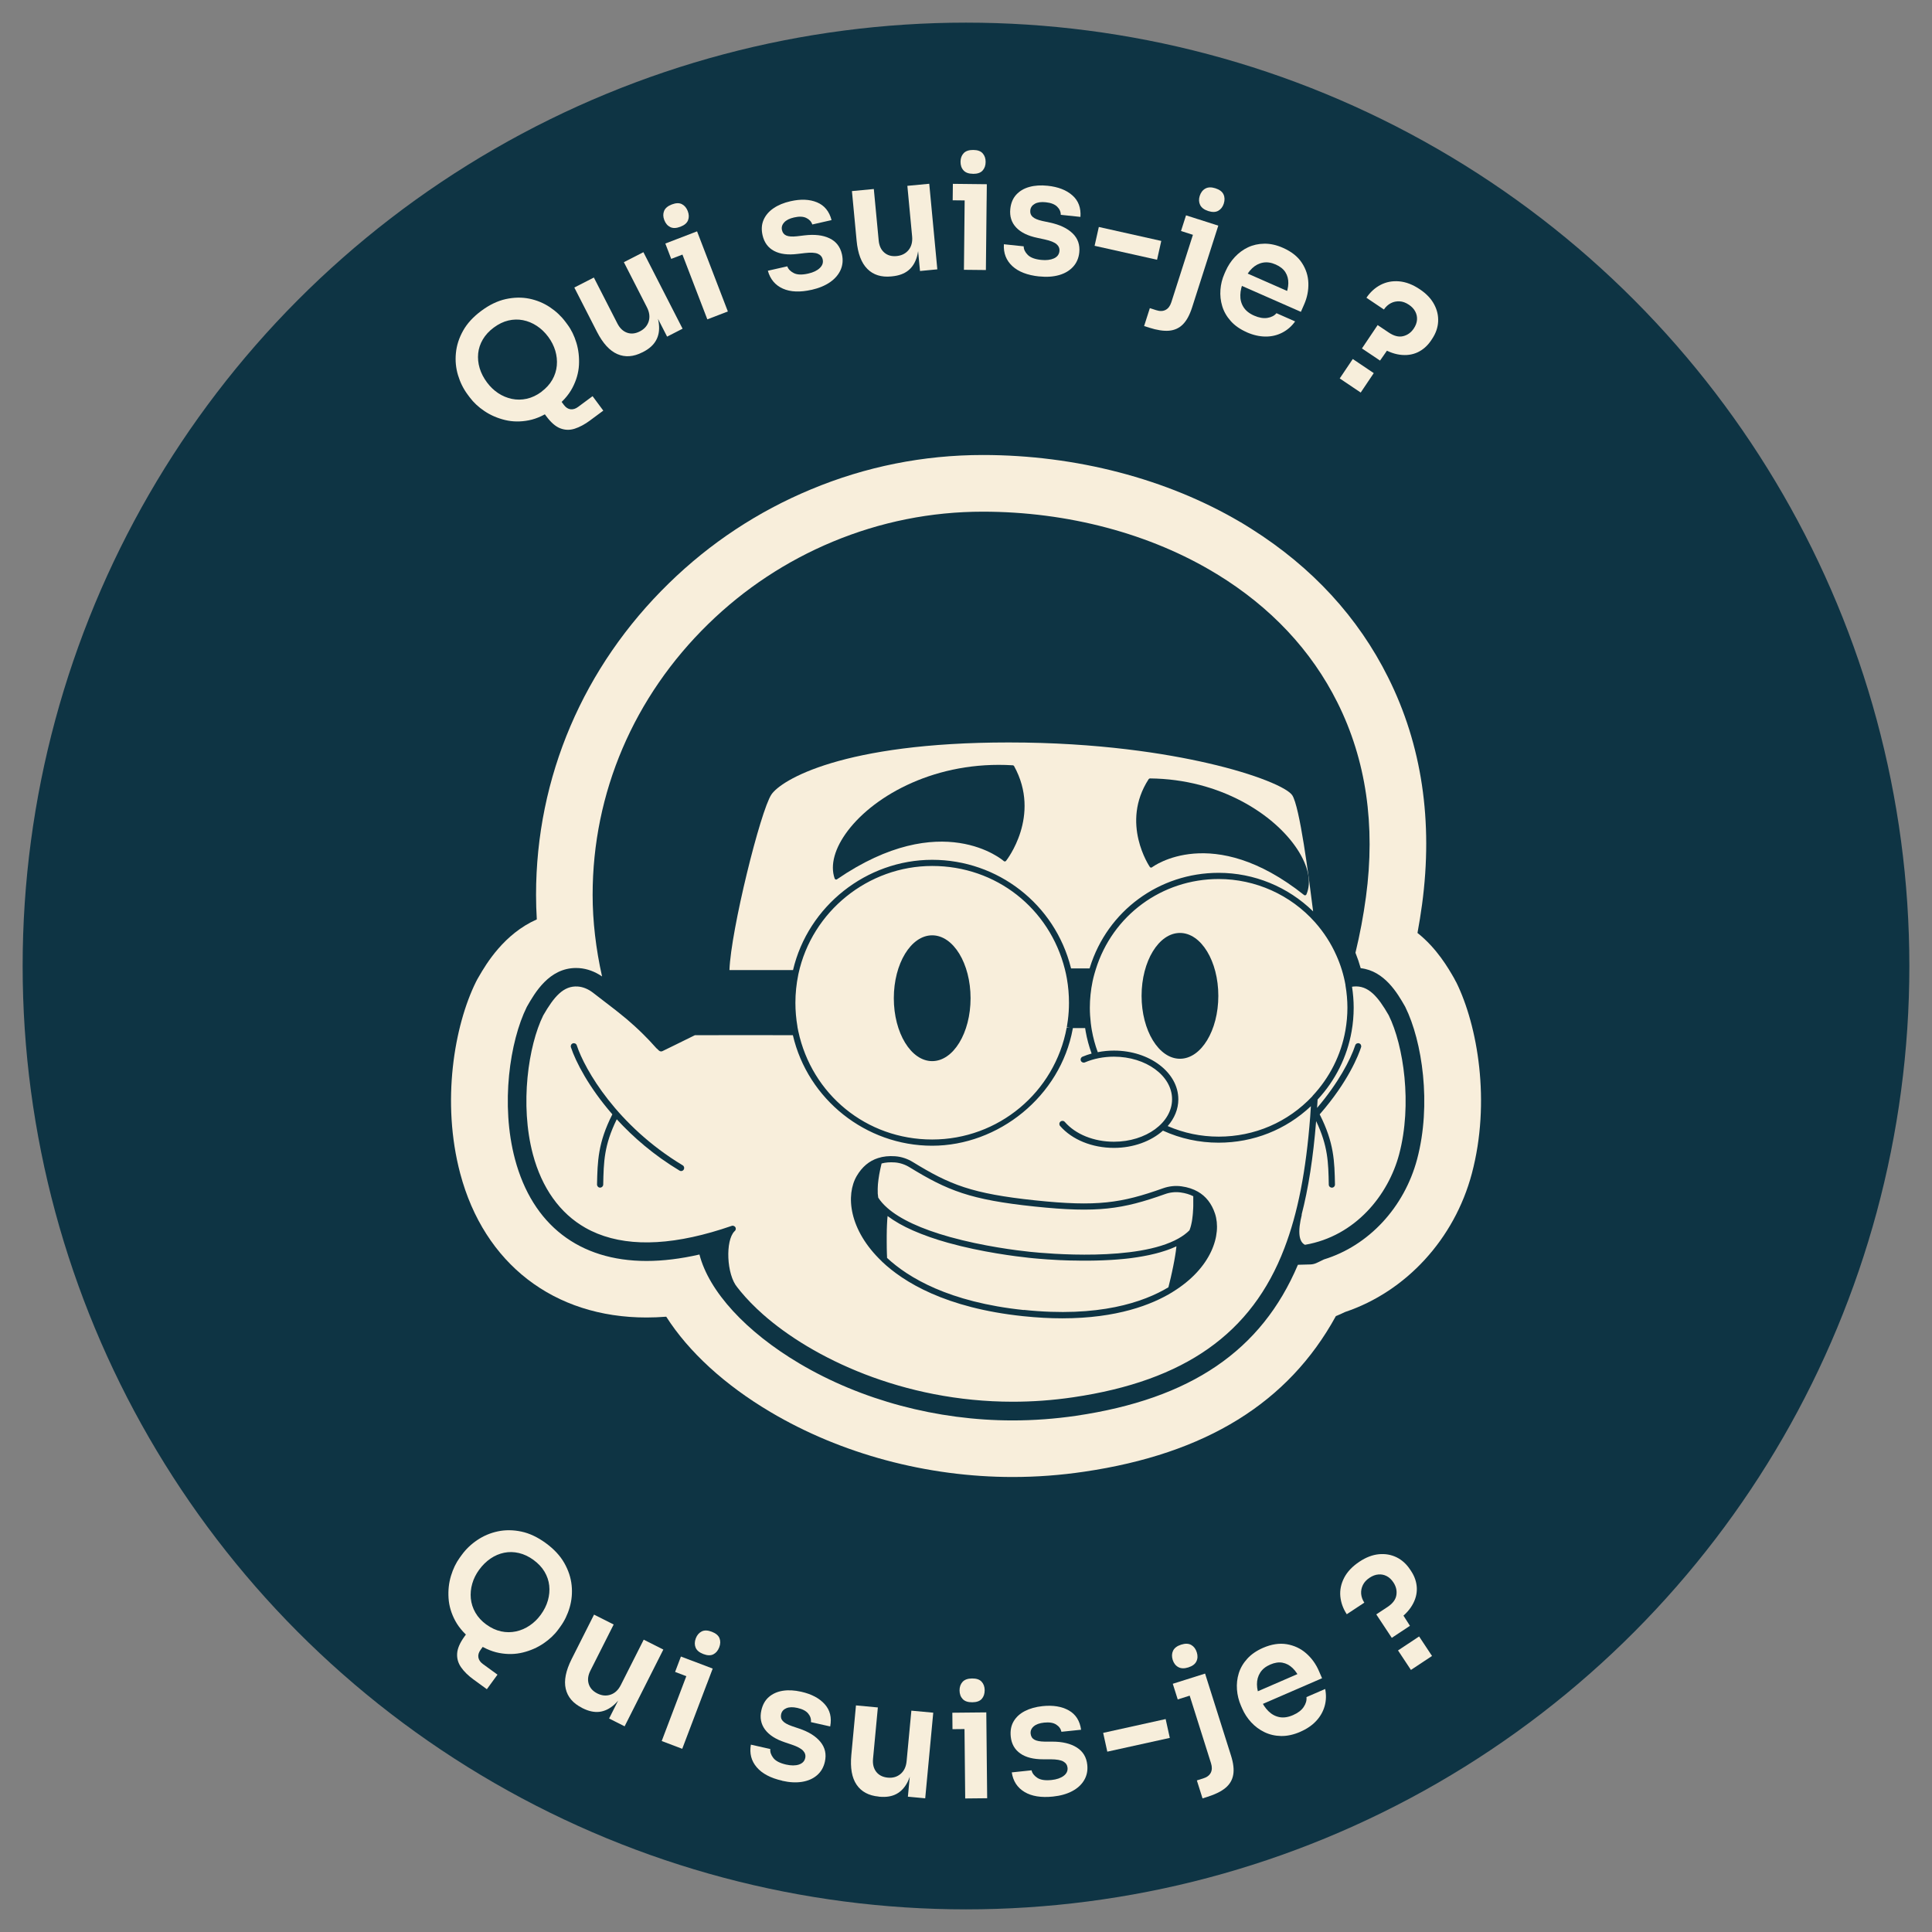 <?xml version="1.0" encoding="UTF-8"?><svg id="uuid-587bd28d-2ba1-4809-bb68-b68d819fb1be" xmlns="http://www.w3.org/2000/svg" width="512" height="512" viewBox="0 0 512 512"><rect x="0" y="0" width="512" height="512" fill="#808080" stroke="none"/><circle cx="256" cy="256" r="250" fill="#0e3444" stroke-width="0"/><path d="m146.76,108.27c-2.22,1.65-4.43,2.69-6.63,3.12-2.2.43-4.31.4-6.32-.09-2.01-.49-3.82-1.28-5.43-2.36-1.61-1.08-2.91-2.31-3.93-3.68l-.55-.74c-1.11-1.5-1.95-3.2-2.52-5.09-.57-1.89-.76-3.84-.56-5.86.19-2.02.82-3.99,1.9-5.92,1.07-1.93,2.69-3.69,4.84-5.28,2.15-1.6,4.31-2.63,6.48-3.11,2.17-.47,4.24-.51,6.23-.11,1.99.41,3.8,1.16,5.44,2.25,1.64,1.09,3.02,2.39,4.14,3.89l.55.74c1.02,1.37,1.8,2.98,2.36,4.84.56,1.86.78,3.83.67,5.89-.12,2.07-.71,4.09-1.76,6.07-1.05,1.98-2.69,3.79-4.91,5.44Zm-3.29-4.44c1.25-.93,2.22-2,2.9-3.19.68-1.2,1.07-2.45,1.19-3.77.12-1.32-.02-2.63-.4-3.92-.39-1.29-1-2.51-1.85-3.66-.9-1.21-1.92-2.19-3.07-2.94-1.15-.75-2.36-1.25-3.64-1.5s-2.58-.22-3.89.09c-1.32.31-2.6.94-3.86,1.87-1.23.91-2.2,1.96-2.89,3.13-.69,1.17-1.11,2.41-1.24,3.71-.13,1.3,0,2.6.39,3.91.39,1.31,1.04,2.56,1.94,3.78.85,1.14,1.83,2.09,2.96,2.84,1.13.75,2.34,1.25,3.64,1.53,1.3.27,2.62.26,3.96-.04,1.34-.3,2.63-.91,3.86-1.82Zm12.95,7.56c-1.43,1.06-2.81,1.8-4.12,2.22s-2.59.38-3.83-.1c-1.25-.48-2.48-1.56-3.71-3.22l-2.59-3.5,4.44-3.29,2.82,3.8c.52.7,1.11,1.08,1.77,1.16.67.08,1.34-.13,2.01-.63l3.83-2.84,2.84,3.83-3.47,2.57Z" fill="#f7eedb" stroke-width="0"/><path d="m170.25,93.36c-2.36,1.21-4.57,1.37-6.62.49-2.05-.88-3.86-2.85-5.42-5.9l-6.01-11.75,5.18-2.65,6.24,12.19c.64,1.24,1.49,2.05,2.56,2.43,1.07.38,2.2.26,3.39-.35,1.2-.61,1.97-1.5,2.34-2.65.36-1.16.21-2.4-.46-3.72l-6.12-11.97,5.18-2.65,10.38,20.28-4.1,2.1-4.41-8.61.41-.21c1.06,2.06,1.67,3.92,1.83,5.56.17,1.64-.09,3.07-.78,4.28-.68,1.21-1.8,2.22-3.37,3.02l-.22.12Z" fill="#f7eedb" stroke-width="0"/><path d="m180.31,60.09c-1.07.41-1.96.44-2.68.09-.72-.35-1.25-.97-1.59-1.86-.33-.86-.35-1.66-.05-2.41.3-.74.98-1.32,2.05-1.73,1.07-.41,1.96-.44,2.66-.08.71.36,1.22.97,1.56,1.83.34.89.37,1.7.08,2.44s-.96,1.31-2.03,1.72Zm-2.43,8.52l-1.56-4.07,8.41-3.23,1.56,4.07-8.41,3.23Zm9.57,16.02l-8.16-21.23,5.44-2.09,8.16,21.23-5.43,2.09Z" fill="#f7eedb" stroke-width="0"/><path d="m215.08,76.8c-3.05.69-5.59.59-7.61-.31-2.02-.9-3.35-2.48-3.98-4.74l5.15-1.17c.25.74.83,1.34,1.74,1.8s2.17.49,3.81.12c1.34-.3,2.36-.79,3.06-1.47.71-.68.96-1.44.77-2.28-.16-.71-.6-1.21-1.31-1.51-.71-.29-1.83-.36-3.37-.18l-1.96.23c-2.56.32-4.64.06-6.24-.79-1.6-.85-2.61-2.23-3.05-4.14-.35-1.52-.26-2.89.27-4.1.53-1.21,1.4-2.23,2.63-3.07,1.23-.84,2.72-1.46,4.5-1.86,2.72-.62,5.06-.52,7.02.29s3.25,2.38,3.86,4.71l-5.1,1.16c-.26-.77-.8-1.35-1.62-1.74-.82-.39-1.89-.43-3.23-.12-1.2.27-2.07.71-2.62,1.33-.55.61-.74,1.29-.57,2.02.16.71.55,1.19,1.17,1.45.62.26,1.54.32,2.77.19l2.01-.24c2.68-.32,4.89-.07,6.64.77,1.75.83,2.85,2.24,3.3,4.23.33,1.47.22,2.84-.33,4.11-.56,1.27-1.49,2.36-2.8,3.28-1.31.91-2.94,1.59-4.9,2.04Z" fill="#f7eedb" stroke-width="0"/><path d="m236.19,73.26c-2.64.25-4.75-.41-6.33-1.99-1.58-1.58-2.53-4.07-2.85-7.49l-1.24-13.14,5.8-.55,1.29,13.64c.13,1.39.62,2.46,1.48,3.2.86.75,1.95,1.06,3.29.93,1.33-.13,2.38-.66,3.15-1.6.76-.94,1.08-2.15.94-3.62l-1.26-13.39,5.8-.55,2.14,22.68-4.59.44-.91-9.63.46-.05c.22,2.31.1,4.26-.35,5.84-.45,1.59-1.22,2.82-2.3,3.69-1.08.87-2.5,1.39-4.25,1.56l-.25.02Z" fill="#f7eedb" stroke-width="0"/><path d="m252.47,53.08l.05-4.36,9,.1-.05,4.36-9-.1Zm5.39-7.02c-1.15-.01-1.99-.31-2.52-.91-.54-.59-.8-1.36-.79-2.31.01-.92.29-1.67.84-2.25.55-.58,1.4-.86,2.54-.85,1.15.01,1.98.31,2.5.91.52.59.78,1.35.77,2.27,0,.95-.28,1.71-.82,2.3-.54.58-1.38.86-2.52.85Zm-2.41,25.44l.24-22.74,5.82.06-.24,22.74-5.82-.06Z" fill="#f7eedb" stroke-width="0"/><path d="m275.37,73.26c-3.11-.33-5.48-1.25-7.1-2.75-1.62-1.51-2.37-3.43-2.23-5.78l5.25.55c0,.79.36,1.54,1.07,2.26s1.9,1.17,3.57,1.34c1.36.14,2.48,0,3.37-.4.89-.41,1.37-1.05,1.46-1.91.08-.72-.17-1.34-.75-1.85-.58-.51-1.62-.93-3.13-1.26l-1.94-.42c-2.53-.52-4.41-1.44-5.65-2.76-1.24-1.32-1.75-2.96-1.55-4.9.16-1.55.69-2.82,1.58-3.79.89-.97,2.05-1.66,3.48-2.05,1.43-.4,3.05-.5,4.85-.31,2.77.29,4.96,1.14,6.55,2.55,1.59,1.4,2.3,3.3,2.13,5.7l-5.21-.55c0-.81-.32-1.54-.97-2.17-.65-.63-1.65-1.02-3.01-1.16-1.22-.13-2.19,0-2.91.41-.71.4-1.11.98-1.19,1.73-.08.72.14,1.31.64,1.75.5.44,1.35.8,2.56,1.07l1.98.42c2.64.56,4.65,1.52,6.04,2.87,1.39,1.35,1.97,3.04,1.76,5.07-.16,1.5-.71,2.76-1.64,3.78-.94,1.02-2.17,1.76-3.71,2.2s-3.3.56-5.3.35Z" fill="#f7eedb" stroke-width="0"/><path d="m290.08,65.14l1.12-4.99,16.55,3.7-1.12,4.99-16.55-3.7Z" fill="#f7eedb" stroke-width="0"/><path d="m303.2,86.41l1.52-4.75,1.68.54c.98.32,1.82.29,2.51-.08.69-.36,1.19-1.04,1.51-2.03l7.05-22.02,5.39,1.73-6.95,21.7c-.64,1.99-1.45,3.48-2.44,4.47-.99.99-2.21,1.54-3.66,1.67-1.45.12-3.21-.15-5.28-.81l-1.32-.42Zm9.78-25.19l1.33-4.15,8.54,2.73-1.33,4.15-8.54-2.73Zm7.2-5.3c-1.06-.34-1.77-.88-2.13-1.6-.35-.73-.39-1.53-.11-2.41.29-.9.79-1.55,1.5-1.94.71-.39,1.6-.41,2.66-.07,1.09.35,1.8.89,2.14,1.61.34.72.36,1.54.08,2.44-.28.88-.77,1.51-1.47,1.91-.7.39-1.59.41-2.68.06Z" fill="#f7eedb" stroke-width="0"/><path d="m330.44,88.06c-1.79-.79-3.22-1.78-4.29-2.99-1.07-1.2-1.82-2.51-2.25-3.94-.43-1.42-.58-2.87-.47-4.35.11-1.47.46-2.87,1.05-4.21l.32-.73c.61-1.38,1.42-2.62,2.43-3.71,1.02-1.09,2.18-1.96,3.49-2.58s2.76-.95,4.34-.97c1.58-.02,3.23.34,4.94,1.1,2.25.99,3.92,2.31,5,3.96,1.09,1.65,1.67,3.45,1.73,5.38.06,1.94-.31,3.82-1.12,5.66l-.86,1.96-18.44-8.11,1.45-3.3,15.07,6.63-2.32.9c.58-1.33.89-2.56.91-3.67.02-1.12-.24-2.1-.78-2.95-.54-.85-1.4-1.53-2.58-2.05-1.18-.52-2.29-.68-3.35-.49-1.06.19-2.02.69-2.88,1.5-.86.81-1.6,1.92-2.22,3.33-.57,1.3-.88,2.55-.91,3.74-.04,1.19.24,2.26.83,3.2.59.95,1.54,1.71,2.84,2.28,1.28.56,2.44.76,3.49.6,1.05-.17,1.86-.58,2.42-1.25l4.94,2.18c-.93,1.3-2.07,2.29-3.42,2.98-1.34.69-2.81,1.04-4.41,1.03s-3.26-.38-4.97-1.13Z" fill="#f7eedb" stroke-width="0"/><path d="m355.04,100.29l3.46-5.15,5.56,3.74-3.46,5.15-5.56-3.74Zm5.89-7.95l4.16-6.19,2.95,1.98c1.37.92,2.63,1.24,3.8.96,1.16-.28,2.1-.95,2.82-2.02.51-.76.8-1.53.86-2.3.06-.77-.09-1.5-.45-2.19-.36-.7-.92-1.3-1.68-1.81-.83-.56-1.66-.87-2.49-.91s-1.6.11-2.32.49-1.33.93-1.83,1.67l-4.63-3.11c1-1.48,2.24-2.62,3.72-3.4,1.49-.78,3.13-1.1,4.93-.95,1.8.15,3.64.85,5.52,2.12,1.72,1.15,2.97,2.47,3.77,3.97.8,1.49,1.15,3.03,1.06,4.62-.09,1.59-.63,3.11-1.61,4.57l-.28.42c-.95,1.41-2.14,2.45-3.55,3.11-1.42.66-3,.87-4.74.63-1.74-.24-3.55-.98-5.44-2.22l3.2-.48-2.97,4.26-4.8-3.22Z" fill="#f7eedb" stroke-width="0"/><path d="m125.62,434.97c-2.23-1.63-3.88-3.43-4.95-5.4-1.07-1.97-1.67-3.99-1.8-6.06-.13-2.07.08-4.03.64-5.88.56-1.86,1.34-3.47,2.34-4.85l.54-.74c1.1-1.51,2.47-2.82,4.11-3.92s3.44-1.87,5.43-2.29c1.98-.42,4.05-.4,6.21.05,2.16.45,4.32,1.47,6.49,3.05,2.16,1.58,3.8,3.33,4.9,5.26,1.1,1.93,1.75,3.9,1.96,5.92.21,2.02.03,3.97-.52,5.87-.55,1.9-1.38,3.6-2.48,5.11l-.54.74c-1,1.38-2.31,2.61-3.92,3.7s-3.42,1.89-5.43,2.39c-2.01.5-4.12.55-6.32.13-2.2-.42-4.42-1.44-6.65-3.07Zm-.09,10.15c-1.44-1.05-2.56-2.14-3.34-3.27-.79-1.13-1.13-2.36-1.04-3.69s.75-2.83,1.96-4.5l2.57-3.52,4.47,3.26-2.79,3.82c-.51.7-.7,1.38-.58,2.04.12.66.52,1.24,1.2,1.73l3.86,2.81-2.82,3.86-3.48-2.54Zm3.35-14.61c1.26.92,2.57,1.53,3.91,1.82,1.34.29,2.66.29,3.96.01,1.3-.28,2.5-.8,3.62-1.56,1.12-.75,2.1-1.71,2.94-2.86.89-1.22,1.52-2.49,1.89-3.8.37-1.32.49-2.63.35-3.92-.14-1.3-.56-2.53-1.25-3.69s-1.67-2.2-2.93-3.12c-1.24-.9-2.52-1.51-3.85-1.82-1.33-.31-2.63-.34-3.91-.08s-2.48.77-3.61,1.54c-1.13.77-2.14,1.76-3.03,2.98-.84,1.15-1.45,2.37-1.82,3.67-.38,1.3-.5,2.61-.38,3.93.13,1.32.53,2.57,1.22,3.77.69,1.19,1.65,2.24,2.89,3.14Z" fill="#f7eedb" stroke-width="0"/><path d="m154.22,452.59c-2.37-1.2-3.8-2.88-4.3-5.06-.5-2.17.03-4.79,1.57-7.86l5.94-11.78,5.2,2.62-6.17,12.23c-.63,1.25-.78,2.41-.45,3.5.33,1.09,1.09,1.93,2.28,2.54,1.2.6,2.37.71,3.52.32,1.15-.39,2.06-1.24,2.72-2.57l6.06-12,5.2,2.62-10.26,20.34-4.11-2.07,4.36-8.64.41.21c-1.04,2.07-2.18,3.65-3.41,4.76-1.23,1.1-2.53,1.73-3.91,1.9-1.38.16-2.85-.15-4.43-.94l-.22-.11Z" fill="#f7eedb" stroke-width="0"/><path d="m175.36,461.39l8.07-21.27,5.44,2.07-8.07,21.26-5.44-2.06Zm3.55-18.32l1.54-4.07,8.42,3.2-1.54,4.07-8.42-3.19Zm7.48-4.73c-1.07-.41-1.75-.98-2.05-1.72-.3-.74-.28-1.56.05-2.44.33-.86.85-1.47,1.56-1.83.72-.36,1.61-.33,2.68.08,1.07.41,1.75.98,2.04,1.71.29.73.27,1.53-.06,2.4-.34.89-.86,1.51-1.56,1.87-.7.36-1.59.34-2.66-.07Z" fill="#f7eedb" stroke-width="0"/><path d="m207.28,471.9c-3.05-.69-5.3-1.87-6.74-3.56-1.44-1.68-1.96-3.68-1.55-5.99l5.15,1.16c-.09.78.18,1.57.8,2.37.62.8,1.75,1.38,3.38,1.75,1.34.3,2.47.3,3.39,0,.93-.31,1.49-.88,1.68-1.73.16-.71-.02-1.35-.54-1.92-.51-.57-1.5-1.11-2.96-1.61l-1.87-.63c-2.45-.81-4.21-1.94-5.29-3.4-1.07-1.46-1.4-3.14-.97-5.05.34-1.53,1.01-2.72,2.01-3.58,1-.86,2.23-1.41,3.7-1.64,1.47-.23,3.09-.14,4.86.26,2.72.61,4.8,1.71,6.22,3.29,1.42,1.58,1.91,3.55,1.46,5.91l-5.11-1.15c.1-.81-.14-1.56-.71-2.26-.57-.7-1.52-1.2-2.86-1.5-1.2-.27-2.18-.25-2.93.07-.76.32-1.22.84-1.39,1.58-.16.71-.02,1.31.43,1.81.45.5,1.25.95,2.42,1.36l1.92.65c2.56.86,4.44,2.04,5.66,3.55,1.22,1.5,1.61,3.25,1.16,5.24-.33,1.47-1.02,2.66-2.07,3.57-1.05.91-2.36,1.49-3.94,1.75-1.58.26-3.34.17-5.3-.27Z" fill="#f7eedb" stroke-width="0"/><path d="m232.86,476.11c-2.64-.25-4.59-1.29-5.85-3.14-1.26-1.84-1.72-4.48-1.4-7.89l1.23-13.13,5.8.54-1.28,13.64c-.13,1.39.16,2.53.86,3.43.7.89,1.72,1.4,3.05,1.53,1.34.13,2.47-.2,3.39-.98.93-.78,1.46-1.91,1.6-3.38l1.26-13.39,5.8.54-2.13,22.69-4.59-.43.9-9.63.46.04c-.22,2.31-.7,4.2-1.43,5.67-.74,1.47-1.73,2.54-2.95,3.19-1.23.66-2.71.9-4.47.74l-.25-.02Z" fill="#f7eedb" stroke-width="0"/><path d="m252.42,458.25l-.04-4.36,9-.09.04,4.36-9,.09Zm5.25-7.13c-1.15.01-1.99-.27-2.54-.85-.55-.58-.83-1.35-.84-2.29,0-.92.26-1.68.8-2.27.54-.59,1.38-.89,2.52-.9,1.15-.01,1.99.27,2.52.85.54.58.81,1.33.82,2.25,0,.95-.25,1.72-.77,2.31-.52.59-1.36.89-2.5.9Zm-1.88,25.49l-.23-22.74,5.82-.06.23,22.74-5.82.06Z" fill="#f7eedb" stroke-width="0"/><path d="m279.03,476.11c-3.11.32-5.62-.08-7.52-1.22-1.9-1.14-3.03-2.86-3.38-5.19l5.25-.55c.16.77.67,1.43,1.51,1.99.84.56,2.1.75,3.77.58,1.36-.14,2.43-.51,3.21-1.09.78-.58,1.13-1.31,1.04-2.17-.08-.72-.45-1.27-1.12-1.65-.67-.38-1.78-.57-3.32-.58h-1.98c-2.58.01-4.61-.5-6.1-1.54-1.48-1.04-2.33-2.53-2.53-4.47-.16-1.55.09-2.9.76-4.04.67-1.14,1.66-2.05,2.98-2.73,1.32-.68,2.88-1.12,4.69-1.31,2.78-.29,5.09.09,6.94,1.13,1.85,1.04,2.94,2.75,3.27,5.13l-5.21.54c-.17-.8-.63-1.43-1.4-1.92s-1.83-.65-3.19-.51c-1.22.13-2.14.46-2.76,1-.62.54-.89,1.19-.81,1.94.08.72.4,1.25.99,1.58.58.33,1.49.5,2.73.52h2.02c2.7,0,4.86.52,6.5,1.56,1.64,1.04,2.56,2.57,2.77,4.6.16,1.5-.12,2.85-.82,4.04-.7,1.2-1.76,2.17-3.17,2.92-1.41.75-3.11,1.23-5.11,1.44Z" fill="#f7eedb" stroke-width="0"/><path d="m293.45,464.22l-1.1-4.99,16.56-3.66,1.1,4.99-16.56,3.65Z" fill="#f7eedb" stroke-width="0"/><path d="m314.92,441.88c-1.07.34-1.95.31-2.66-.08-.71-.39-1.2-1.03-1.48-1.9-.28-.91-.25-1.72.1-2.45.36-.73,1.07-1.26,2.13-1.6,1.09-.35,1.98-.32,2.68.08.7.4,1.19,1.05,1.47,1.95.28.88.25,1.68-.1,2.4-.34.72-1.06,1.26-2.15,1.6Zm-2.81,8.49l-1.31-4.15,8.55-2.7,1.31,4.15-8.55,2.7Zm6.57,26.21l-1.5-4.75,1.68-.53c.99-.31,1.66-.81,2.01-1.51.35-.7.37-1.54.06-2.52l-6.96-22.05,5.39-1.7,6.87,21.73c.63,2,.83,3.68.59,5.06-.24,1.38-.91,2.54-2.02,3.47-1.11.94-2.7,1.73-4.78,2.39l-1.32.42Z" fill="#f7eedb" stroke-width="0"/><path d="m344.61,458.94c-1.79.78-3.5,1.15-5.11,1.12s-3.08-.38-4.42-1.03c-1.34-.65-2.5-1.52-3.51-2.61-1-1.09-1.79-2.3-2.37-3.63l-.32-.73c-.6-1.38-.96-2.82-1.07-4.31-.11-1.49.05-2.93.48-4.32.43-1.39,1.18-2.67,2.24-3.84,1.06-1.17,2.45-2.13,4.16-2.88,2.25-.98,4.36-1.3,6.31-.98,1.95.33,3.66,1.12,5.12,2.39,1.46,1.27,2.59,2.83,3.39,4.67l.85,1.96-18.48,8.01-1.43-3.3,15.1-6.55-.91,2.31c-.58-1.33-1.27-2.39-2.08-3.16-.81-.78-1.71-1.25-2.7-1.43-.99-.18-2.07-.01-3.25.5-1.18.51-2.06,1.22-2.64,2.13-.58.91-.87,1.95-.86,3.13.01,1.18.32,2.48.93,3.89.57,1.31,1.27,2.38,2.12,3.21.85.83,1.82,1.36,2.92,1.57,1.09.21,2.3.03,3.6-.54,1.28-.56,2.22-1.27,2.81-2.15.59-.88.84-1.75.74-2.62l4.96-2.15c.31,1.57.27,3.08-.14,4.53-.41,1.45-1.15,2.77-2.24,3.94-1.09,1.17-2.49,2.13-4.21,2.87Z" fill="#f7eedb" stroke-width="0"/><path d="m368.84,434.05l-4.11-6.22,2.97-1.96c1.37-.91,2.16-1.95,2.35-3.13.19-1.18-.07-2.31-.78-3.38-.51-.77-1.1-1.33-1.79-1.68-.68-.35-1.41-.5-2.19-.43-.78.06-1.55.35-2.32.86-.84.55-1.44,1.2-1.8,1.95-.36.74-.51,1.52-.45,2.33.07.81.35,1.59.84,2.33l-4.65,3.07c-.98-1.49-1.55-3.07-1.71-4.75-.15-1.67.19-3.31,1.02-4.92.83-1.6,2.19-3.03,4.08-4.28,1.72-1.14,3.43-1.79,5.11-1.95,1.69-.16,3.24.11,4.67.8,1.43.7,2.63,1.78,3.6,3.24l.28.42c.94,1.42,1.44,2.91,1.51,4.48.06,1.57-.35,3.1-1.25,4.61-.89,1.51-2.28,2.9-4.15,4.17l.79-3.13,2.79,4.38-4.82,3.19Zm5.07,8.5l-3.42-5.17,5.59-3.7,3.42,5.17-5.59,3.7Z" fill="#f7eedb" stroke-width="0"/><path d="m385.87,260.24l-.55-1.05c-1.51-2.62-4.51-7.85-9.67-11.95.46-2.51.87-5.03,1.21-7.54,2.97-22.05-.05-42.3-8.99-60.18-7.95-15.95-20.12-29.18-36.19-39.34l-.62-.39c-.25-.15-.5-.31-.74-.46l-1.5-.92-.08-.03c-19.47-11.49-43.64-17.8-68.26-17.8-15.76,0-31.1,3.07-45.58,9.12-14.04,5.84-26.7,14.2-37.6,24.84-22.72,22.13-35.24,51.46-35.24,82.6,0,2.15.07,4.32.2,6.51-8.66,3.83-13.39,11.74-15.39,15.22-.26.43-.51.88-.74,1.35-5.72,11.57-9.22,31.77-4.16,50.8,6.35,23.87,24.79,38.13,49.35,38.13,1.71,0,3.46-.07,5.24-.21,5.92,9.27,15.48,18.08,27.64,25.27,18.71,11.1,41.49,17.21,64.17,17.21,6.28,0,12.67-.47,18.98-1.41,32.18-4.73,54.08-18.25,66.67-41.23.38-.15.76-.31,1.14-.48.2-.09.71-.32,1.31-.61,16.17-5.43,28.98-19.37,33.58-36.67h0c5.06-19.03,1.55-39.23-4.16-50.79Z" fill="#f8eedb" stroke-width="0"/><path d="m233.7,334.29s.01.02.02.03c5.69,5.41,16.81,12.31,37.41,14.48,3.73.39,7.18.57,10.38.57,14.49,0,23.74-3.59,29.22-6.96.01,0,.02-.02.03-.03,10.35-6.35,13.07-15.22,11.22-20.78-.88-2.64-2.41-4.59-4.54-5.8,0,0,0,0,0,0,0,0,0,0,0,0,0,0,0,0,0,0,0,0,0,0,0,0-1.21-.7-2.67-1.18-4.33-1.41-1.63-.23-3.34-.04-4.93.53-10.99,3.91-17.42,4.92-33.82,3.19-8.46-.89-14.09-1.93-18.84-3.48-4.84-1.58-8.79-3.72-13.58-6.66-1.44-.89-3.06-1.43-4.71-1.55-1.7-.12-3.18.04-4.53.48,0,0,0,0,0,0,0,0,0,0,0,0,0,0,0,0,0,0,0,0,0,0,0,0-2.34.74-4.24,2.33-5.65,4.73-2.96,5.05-2.14,14.3,6.67,22.67Zm37.6,12.88c-19.86-2.08-30.63-8.61-36.22-13.81,0-.04,0-.07,0-.11-.02-.42-.03-.85-.05-1.29,0-.02,0-.03,0-.05-.01-.42-.02-.84-.03-1.27,0-.08,0-.16,0-.24,0-.42-.01-.84-.01-1.26,0-.09,0-.19,0-.28,0-.43,0-.85,0-1.28,0-.03,0-.06,0-.1,0-.4.01-.8.02-1.2,0-.09,0-.18,0-.27.01-.4.02-.79.04-1.17,0-.08,0-.16.01-.25.02-.39.04-.77.06-1.13,0,0,0-.02,0-.03.02-.37.05-.72.09-1.05,0-.04,0-.08.01-.12.03.02.06.04.08.06.4.3.82.59,1.26.88.07.05.15.1.23.15.45.29.92.58,1.41.86.07.04.14.08.21.12.52.29,1.05.58,1.62.86.01,0,.03.01.04.02.56.28,1.14.55,1.75.82.07.03.15.07.22.1.59.26,1.2.51,1.83.76.11.04.22.09.33.13.63.24,1.27.48,1.94.72.12.04.24.08.36.13.68.24,1.38.47,2.11.7.1.03.2.06.29.09.77.24,1.55.47,2.37.7,8.94,2.49,18,3.61,21.48,3.98.19.02.39.04.61.06.06,0,.13.01.19.02.16.02.32.03.49.05.08,0,.17.02.26.02.17.02.33.03.51.05.09,0,.18.02.27.02.18.02.37.03.57.05.1,0,.19.02.29.02.21.02.42.03.64.05.09,0,.17.01.26.02.25.02.51.04.77.06.07,0,.13,0,.2.01.68.05,1.39.09,2.14.13.01,0,.02,0,.03,0,.36.02.72.04,1.09.06.06,0,.13,0,.19,0,.32.01.64.03.97.04.09,0,.19,0,.28.01.3.01.61.02.92.03.11,0,.21,0,.32,0,.31,0,.63.02.95.02.1,0,.2,0,.3,0,.34,0,.69.01,1.04.02.08,0,.16,0,.24,0,.46,0,.92,0,1.39,0,.16,0,.33,0,.5,0,.32,0,.63,0,.95,0,.23,0,.45,0,.68-.01.3,0,.59-.01.89-.02.23,0,.46-.01.7-.02.3,0,.6-.02.9-.03.23,0,.45-.02.68-.03.34-.02.67-.03,1.01-.05.19-.01.39-.02.58-.03.52-.03,1.03-.07,1.55-.11.15-.01.31-.03.46-.04.38-.03.75-.07,1.13-.1.2-.02.4-.04.61-.06.33-.04.66-.07.99-.11.21-.03.42-.05.63-.08.33-.04.65-.09.97-.14.2-.03.4-.06.6-.09.36-.06.73-.12,1.08-.18.15-.03.3-.05.45-.08.5-.09,1-.19,1.49-.29.12-.02.23-.05.34-.08.38-.08.75-.17,1.12-.26.17-.04.34-.09.51-.13.31-.08.62-.17.92-.25.18-.05.35-.1.52-.16.3-.09.59-.19.89-.28.16-.05.32-.11.48-.16.33-.12.65-.24.97-.36.11-.04.22-.08.33-.13.4-.16.79-.33,1.17-.51,0,.04,0,.08-.01.12-.04.33-.08.68-.13,1.04,0,.02,0,.03,0,.05-.05.35-.11.72-.17,1.1-.01.08-.03.16-.04.25-.06.38-.13.76-.2,1.15-.02.09-.03.18-.05.27-.07.39-.15.79-.23,1.19,0,.02,0,.04-.01.06-.09.42-.18.85-.27,1.28-.02.08-.04.17-.05.25-.09.42-.19.84-.28,1.26-.01.06-.03.13-.04.19-.2.89-.42,1.75-.63,2.58,0,.02-.01.05-.02.07-6.54,3.93-18.43,8.07-38.29,5.99Zm-34.19-39.12c1.38.1,2.75.55,3.97,1.31,4.9,3,8.94,5.19,13.93,6.83,4.86,1.59,10.59,2.65,19.17,3.55,16.72,1.75,23.29.72,34.54-3.28,1.34-.49,2.78-.64,4.15-.45,1.3.18,2.4.51,3.36,1,0,.06,0,.13,0,.2,0,.07,0,.14,0,.21,0,.07,0,.15,0,.23,0,.16,0,.33,0,.51,0,.09,0,.17,0,.26,0,.09,0,.19,0,.28,0,.09,0,.19,0,.28,0,.1,0,.2,0,.3,0,.1,0,.19,0,.29,0,.1,0,.21-.01.31,0,.1,0,.2-.01.31,0,.1,0,.21-.02.32,0,.11-.01.21-.02.32,0,.11-.01.21-.02.32,0,.11-.02.22-.02.33,0,.11-.02.21-.03.32-.01.11-.02.22-.03.34-.01.1-.02.21-.04.31-.01.11-.03.23-.04.34-.01.1-.03.21-.04.31-.02.11-.04.23-.05.34-.02.1-.03.2-.05.3-.02.11-.04.23-.07.34-.02.09-.04.18-.06.28-.03.12-.06.23-.08.35-.02.08-.04.16-.06.24-.03.13-.07.25-.11.37-.02.06-.04.13-.06.19-.06.18-.13.36-.19.53-.78.79-1.77,1.52-2.92,2.17-10.91,6.15-34.71,4.02-39.37,3.53-3.44-.36-12.38-1.47-21.21-3.93-7.61-2.13-13.19-4.72-16.57-7.7-1-.88-1.81-1.79-2.41-2.73-.06-.35-.1-.72-.13-1.1,0-.13,0-.27,0-.4,0-.26-.02-.52-.01-.79,0-.17.02-.34.02-.51.01-.24.02-.49.04-.74.02-.19.04-.37.06-.56.03-.23.05-.47.08-.7.03-.19.06-.39.09-.58.03-.22.07-.44.1-.66.03-.2.07-.39.11-.58.04-.2.08-.41.12-.61.04-.19.08-.37.12-.56.04-.18.08-.36.12-.53.04-.18.08-.35.12-.52.02-.07.04-.14.05-.21,1.04-.28,2.19-.37,3.49-.28Z" fill="#0e3444" stroke-width="0"/><path d="m304.99,229.92c.11.02.22-.01.31-.08.16-.12,15.97-11.99,40.28,7.34.07.06.16.09.26.09.03,0,.07,0,.1-.01.12-.03.23-.12.28-.24,1.38-3.21.53-7.44-2.39-11.91-6.03-9.24-20.44-18.64-39.07-18.82-.15.03-.27.07-.35.19-7.58,11.66.23,23.15.31,23.27.06.09.16.15.27.17Z" fill="#0e3444" stroke-width="0"/><path d="m268.39,202.81c-20.15-1.24-36.47,7.81-43.7,17.33-3.49,4.6-4.74,9.1-3.5,12.67.04.12.14.22.26.26.04.01.08.02.13.02.08,0,.16-.02.23-.07,27.83-19.06,44.04-4.98,44.2-4.83.08.08.2.12.31.1.11,0,.22-.06.29-.15.1-.12,9.42-11.93,2.13-25.12-.07-.12-.19-.2-.33-.21Z" fill="#0e3444" stroke-width="0"/><path d="m247.04,281.21c5.61,0,10.17-7.48,10.17-16.67s-4.56-16.67-10.17-16.67-10.17,7.48-10.17,16.67,4.56,16.67,10.17,16.67Z" fill="#0e3444" stroke-width="0"/><path d="m312.7,247.24c-5.61,0-10.17,7.48-10.17,16.67s4.56,16.67,10.17,16.67,10.17-7.48,10.17-16.67-4.56-16.67-10.17-16.67Z" fill="#0e3444" stroke-width="0"/><path d="m180.92,308.82c-17.4-10.48-25.97-25.38-28.07-31.8-.14-.43-.6-.66-1.03-.52-.43.14-.66.6-.52,1.03,1.26,3.85,4.77,10.65,10.98,17.78-3.82,7.53-3.93,12.43-4.06,18.59,0,.45.35.83.8.83h.02c.44,0,.81-.36.82-.8.12-6.02.22-10.45,3.59-17.31,4.31,4.71,9.81,9.5,16.63,13.6.13.08.28.12.42.12.28,0,.55-.14.7-.4.23-.39.11-.89-.28-1.12Z" fill="#0e3444" stroke-width="0"/><path d="m372.43,266.88c-.04-.08-.08-.15-.12-.22-1.91-3.34-5.38-9.38-11.71-10.08-.39-1.39-.85-2.75-1.39-4.09,1.17-4.84,2.11-9.8,2.78-14.79,2.57-19.01.03-36.33-7.54-51.49-6.91-13.85-17.67-25.32-31.97-34.07h0s-.08-.05-.13-.07c-17.39-10.62-39.37-16.47-61.89-16.47-13.72,0-27.11,2.68-39.81,7.97-12.28,5.12-23.35,12.43-32.9,21.74-19.8,19.3-30.7,44.81-30.7,71.85,0,6.95.86,14.31,2.5,21.61-1.87-1.29-3.95-2.05-6.04-2.21-.3-.02-.58-.03-.86-.03-7.13,0-10.92,6.6-12.95,10.15-.04.07-.08.15-.12.22-4.46,9.03-6.97,25.76-3.11,40.28,4.63,17.41,17.01,26.99,34.86,26.99,4.34,0,9.04-.57,14.03-1.71,2.51,9.76,12.29,20.46,26.48,28.87,16.42,9.74,36.5,15.1,56.52,15.1,5.59,0,11.25-.42,16.8-1.23,30.38-4.48,49.14-17.22,58.8-40.02l3.31-.09c.55-.02,1.09-.14,1.59-.37.05-.02,1.07-.49,2-.96,11.85-3.63,21.29-13.78,24.69-26.57,3.86-14.52,1.35-31.25-3.11-40.28Zm-176.2,75.33s-.22-.32-.84-1.06c-2.87-3.38-3.19-12.43-.74-14.85.28-.21.42-.57.3-.92-.15-.43-.62-.65-1.04-.51-1.8.62-3.59,1.19-5.32,1.68-13.87,3.96-25.14,3.56-33.49-1.19-6.71-3.81-11.51-10.54-13.88-19.46-3.51-13.21-1.19-28.84,2.74-36.8,2.84-4.94,5.37-7.94,9.18-7.66,1.36.1,2.73.66,3.97,1.61l6.09,4.69.07.06c.19.15.39.3.58.46,0,0,0,0,0,0,0,0,0,0,0,0,1.6,1.25,3.03,2.47,4.38,3.71.82.74,1.56,1.45,2.28,2.17,1.1,1.08,2.15,2.2,3.18,3.36,0,0,0,0,0,0l.22.25s.02.02.03.03c.05.06.11.09.17.14l.51.49c.16.15.36.23.57.23.12,0,.24-.03.36-.08,0,0,4.72-2.29,8.6-4.22,8.55-.02,20.28-.04,25.97,0,3.95,17.01,19.36,29.29,36.9,29.29s33.99-13.05,37.27-30.99l.03-.15s0-.02,0-.04h3.25s.01.09.02.13l.11.67s.01.08.01.08c.35,2,.89,3.97,1.58,5.87-.83.23-1.65.51-2.42.84-.42.18-.61.66-.43,1.07.18.42.66.61,1.07.43,2.33-.99,4.99-1.51,7.69-1.51,8.5,0,15.41,5.06,15.41,11.27s-6.91,11.27-15.41,11.27c-5.3,0-10.16-1.96-13.02-5.25-.3-.34-.81-.38-1.16-.08-.34.3-.38.81-.08,1.15,3.16,3.64,8.49,5.81,14.26,5.81,5.2,0,9.86-1.78,12.99-4.57,4.64,2.11,9.6,3.19,14.75,3.19,9.22,0,17.82-3.42,24.46-9.67-.06.91-.11,1.82-.18,2.71-1.11,14.53-3.29,25.64-6.86,34.96-8.62,22.57-26.4,35.12-55.95,39.47-5.49.81-10.84,1.18-16.03,1.18-29.18,0-53.24-11.7-66.16-23.13-2.3-2.03-4.31-4.1-6.01-6.16Zm151.61-51.75s-.02.02-.03.03c0,0-.01.02-.02.03-6.51,6.9-15.33,10.7-24.82,10.7-4.71,0-9.25-.95-13.52-2.8,1.78-2.04,2.82-4.47,2.82-7.09,0-7.12-7.65-12.91-17.05-12.91-1.46,0-2.9.14-4.3.42-.69-1.86-1.22-3.81-1.58-5.84l-.11-.67c-.06-.39-.11-.78-.16-1.18-.16-1.37-.25-2.75-.25-4.08,0-2.31.24-4.66.72-6.98.15-.73.32-1.4.51-2.06.1-.38.21-.75.34-1.14,4.44-14.32,17.53-23.94,32.57-23.94,9.74,0,19.05,4.18,25.53,11.46,0,0,0,0,0,0,2.33,2.63,4.24,5.58,5.65,8.76,0,0,0,0,0,0,0,0,0,0,0,0,1.13,2.5,1.94,5.13,2.42,7.82,0,.02,0,.03,0,.05,0,.02,0,.04,0,.06,0,0,0,0,0,.01.34,1.98.52,3.98.52,5.95s-.18,4.01-.53,5.99c-1.15,6.53-4.18,12.54-8.74,17.4Zm-136.5-18.35c-.37-2.11-.55-4.25-.55-6.37,0-2.49.26-4.98.76-7.43l.05-.25c3.58-16.55,18.48-28.57,35.44-28.57s31.1,11.25,35.16,27.35c.22.86.4,1.71.54,2.52.37,2.11.55,4.26.55,6.38,0,1.58-.1,3.15-.3,4.65-.07.57-.16,1.15-.25,1.67l-.03.14.81.14-.83-.04c-3.15,17.2-18.14,29.68-35.66,29.68s-31.91-12.04-35.47-28.68c-.08-.4-.17-.8-.24-1.2Zm72.5-15.46c-.02-.07-.03-.13-.05-.2-4.24-16.83-19.35-28.59-36.75-28.59s-32.89,12.24-36.88,29.22h-16.85c.37-10.52,8.22-42.18,11.11-46.51,2.56-3.84,18.85-13.81,62.88-13.81,23.88,0,41.87,2.98,52.76,5.48,12.96,2.97,21.07,6.53,22.39,8.5,1.97,2.96,4.37,21.37,5.54,30.79-6.67-6.52-15.65-10.22-25.03-10.22-15.76,0-29.47,10.08-34.13,25.07-.03.09-.05.17-.08.26h-4.93Zm62.01,73.25c-1.59-.76-2.03-3.33-.83-8.12l-.12.28c1.85-7.14,3.11-15.3,3.89-24.95,3.14,6.59,3.24,10.95,3.35,16.83,0,.45.37.8.82.8h.02c.45,0,.81-.38.8-.83-.12-6.16-.23-11.06-4.05-18.59,7.62-8.71,10.32-15.8,10.97-17.79.14-.43-.09-.89-.52-1.03-.43-.14-.89.09-1.03.52-1.24,3.81-4.54,10.07-10.11,16.59.05-.74.1-1.46.14-2.21,4.7-5.06,7.82-11.3,9.01-18.07.37-2.07.55-4.18.55-6.27,0-1.84-.15-3.71-.44-5.56.15-.02.29-.05.43-.06,3.88-.36,6.45,2.66,9.29,7.61,3.96,8,6.27,23.64,2.77,36.85-2.86,10.77-11.56,21.7-24.95,23.99Z" fill="#0e3444" stroke-width="0"/></svg>